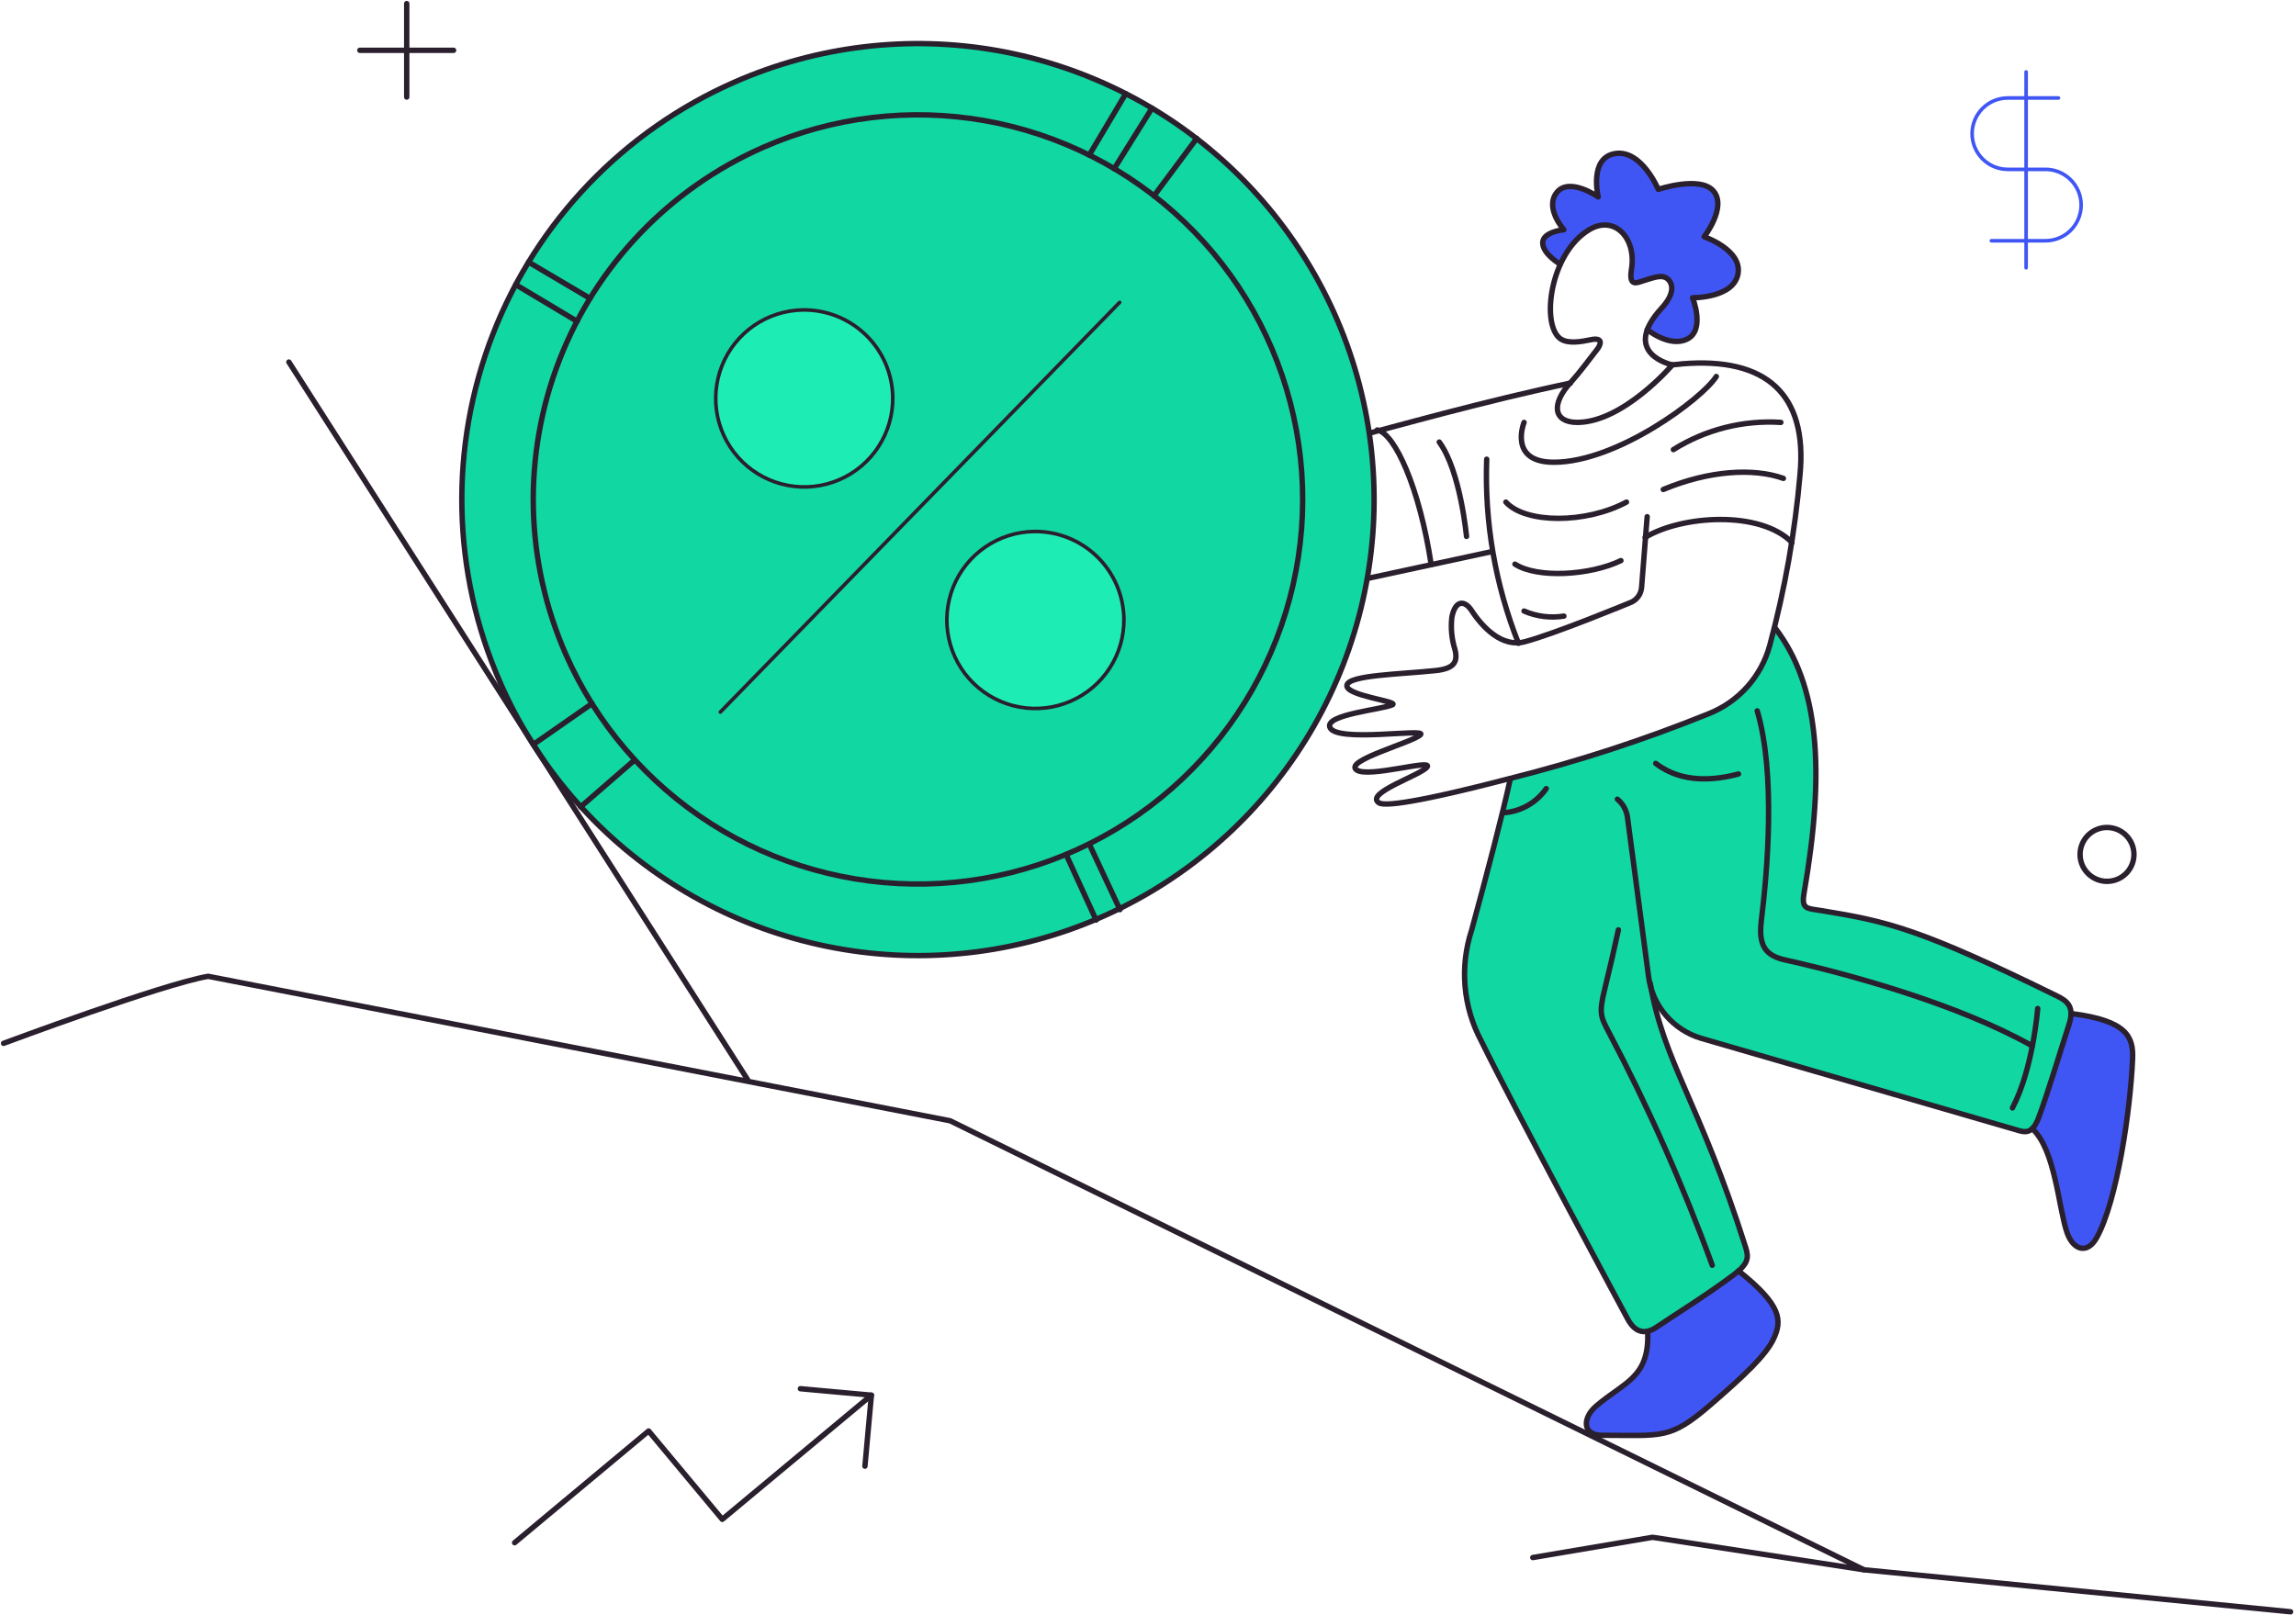 <svg xmlns="http://www.w3.org/2000/svg" width="638" height="449" viewBox="0 0 638 449" fill="none"><path d="M458.542 273.455C459.358 277.004 461.098 280.273 463.585 282.932C466.072 285.592 469.219 287.546 472.705 288.599L560.052 313.977C562.717 314.817 564.712 315.39 566.502 310.612C569.072 303.757 572.629 291.811 574.914 284.815C576.566 279.755 574.364 278.195 571.55 276.823C533.273 258.033 524.432 256.116 506.221 253.126C502.013 252.435 500.491 252.838 501.328 248.078C507.194 214.17 505.536 190.453 493.198 174.469C492.778 176.153 492.375 177.701 491.935 179.379C490.793 183.681 488.647 187.653 485.674 190.965C482.701 194.281 478.986 196.842 474.831 198.445C456.898 205.689 438.487 211.684 419.728 216.392C417.345 227.187 413.068 243.444 408.933 258.594C407.282 263.627 406.666 268.94 407.122 274.218C407.578 279.496 409.097 284.625 411.586 289.301C420.706 307.945 452.104 366.274 452.104 366.274C453.368 368.798 455.88 371.866 460.237 368.936C466.952 364.427 473.83 360.236 481.548 354.495C485.891 351.266 485.989 349.603 485.054 346.644C472.21 306.039 462.33 295.469 458.542 273.455Z" fill="#11D7A3"></path><path d="M434.429 63.848C434.429 63.848 428.961 57.819 432.466 53.473C435.971 49.127 443.978 54.734 443.978 54.734C443.978 54.734 441.313 43.797 448.743 42.678C456.174 41.559 460.661 52.633 460.661 52.633C460.661 52.633 472.437 48.704 476.084 53.191C479.73 57.678 473.419 65.811 473.419 65.811C473.419 65.811 484.067 69.457 482.815 76.171C481.563 82.885 470.195 82.762 470.195 82.762C470.195 82.762 473.983 91.738 468.653 94.273C463.608 96.659 457.576 91.609 457.576 91.609C458.485 89.291 459.871 87.19 461.642 85.441C465.3 81.527 464.601 78.98 463.746 77.869C462.226 75.889 459.815 76.871 457.015 77.728C454.77 78.416 452.393 79.832 453.23 74.643C454.637 65.952 448.499 59.563 441.454 63.707C437.799 66.031 434.995 69.474 433.459 73.524H433.318C433.318 73.524 428.618 70.577 428.552 67.632C428.468 64.536 434.429 63.848 434.429 63.848ZM568.186 305.844C569.564 301.351 573.015 291.143 574.353 287.056C575.034 285.353 575.46 283.557 575.617 281.729C591.181 283.833 592.841 288.317 592.582 294.346C591.969 308.647 588.265 333.774 582.627 343.982C579.983 348.759 576.123 347.504 574.353 342.577C571.896 335.734 571.13 319.586 564.681 313.695C564.692 313.695 565.907 313.263 568.186 305.844ZM443.402 390.95C450.107 385.035 456.494 383.404 457.561 374.686C457.772 373.153 457.819 371.601 457.702 370.059C458.872 369.771 459.97 369.247 460.928 368.516C463.029 367.115 477.333 357.868 483.089 353.375C483.929 354.075 485.471 355.338 486.594 356.179C495.285 363.75 494.871 367.69 492.902 372.021C490.804 376.652 484.499 382.408 475.238 390.529C464.031 400.355 461.916 398.726 445.091 398.942C439.615 399.011 439.603 394.3 443.402 390.95Z" fill="#4056F4"></path><path d="M464.572 101.422C465.553 101.284 466.535 101.284 467.378 101.134C490.931 99.172 502.264 109.685 500.186 131.838C498.788 147.9 495.972 163.806 491.771 179.37C490.608 183.664 488.454 187.624 485.484 190.937C482.514 194.246 478.81 196.816 474.668 198.436C456.736 205.68 438.325 211.678 419.567 216.383C388.862 224.378 384.102 223.802 383.112 223.115C379.218 220.404 395.03 215.402 396.572 213.16C398.115 210.918 380.205 216.326 376.942 214C373.339 211.41 392.794 206.293 394.751 204.187C396.437 202.368 370.93 206.564 369.511 202.083C368.403 198.575 383.973 197.222 386.897 195.912C389.018 194.966 373.704 193.389 374.28 190.444C374.827 187.638 388.868 187.446 398.955 186.381C403.868 185.86 405.232 184.145 404.282 180.49C403.377 177.592 403.09 174.532 403.442 171.516C404.441 166.584 407.08 166.894 408.91 169.695C412.122 174.61 417.478 179.992 423.633 178.389C431.928 176.227 452.795 167.591 452.795 167.591C453.722 167.28 454.536 166.699 455.134 165.927C455.733 165.153 456.089 164.221 456.16 163.245L457.702 143.618" stroke="#2A1F2D" stroke-width="1.5" stroke-linecap="round" stroke-linejoin="round"></path><path d="M414.659 153.299L375.681 161.711C364.604 164.094 355.248 162.805 342.297 146.709L317.48 115.725C305.969 101.295 296.59 87.542 296.59 84.88C296.59 79.699 304.723 89.084 307.385 89.772C310.047 90.46 297.488 77.734 298.693 73.944C300.017 69.756 312.01 83.625 314.522 84.739C316.761 85.726 301.911 64.429 306.251 63.007C309.621 61.902 319.009 77.026 321.251 79.412C322.793 81.233 316.358 63.436 319.288 63.007C322.094 62.596 326.747 69.166 331.908 81.794C333.741 86.278 335.937 87.084 339.197 85.018C341.673 83.253 344.508 82.057 347.5 81.515C352.56 81.087 352.968 83.478 350.864 86.143C347.215 90.768 345.229 98.084 349.181 102.967C354.669 109.151 360.472 115.047 366.566 120.635C368.523 122.462 370.08 123.185 374.42 122.036C387.339 118.615 412.984 111.388 436.391 106.473" stroke="#2A1F2D" stroke-width="1.5" stroke-linecap="round" stroke-linejoin="round"></path><path d="M413.117 127.643C412.483 145.129 415.49 162.554 421.946 178.818" stroke="#2A1F2D" stroke-width="1.5" stroke-linecap="round" stroke-linejoin="round"></path><path d="M497.941 150.775C489.109 141.802 467.377 143.203 457.141 149.374" stroke="#2A1F2D" stroke-width="1.5" stroke-linecap="round" stroke-linejoin="round"></path><path d="M397.694 156.945C394.468 135.649 387.599 120.491 382.692 119.51" stroke="#2A1F2D" stroke-width="1.5" stroke-linecap="round" stroke-linejoin="round"></path><path d="M327.591 83.478C320.517 86.555 314.341 91.379 309.644 97.496" stroke="#2A1F2D" stroke-width="1.5" stroke-linecap="round" stroke-linejoin="round"></path><path d="M335.721 91.608C335.721 91.608 328.993 102.124 330.253 111.238" stroke="#2A1F2D" stroke-width="1.5" stroke-linecap="round" stroke-linejoin="round"></path><path d="M449.431 222.142C450.973 223.405 451.976 225.21 452.234 227.187C452.668 230.551 458.122 271.634 458.122 271.634C458.671 275.562 460.337 279.249 462.922 282.256C465.508 285.266 468.903 287.468 472.705 288.599L560.052 313.977C562.717 314.817 564.712 315.39 566.502 310.612C569.072 303.757 572.629 291.811 574.914 284.815C576.566 279.755 574.364 278.195 571.55 276.823C533.273 258.033 524.432 256.116 506.221 253.126C502.013 252.435 500.491 252.838 501.328 248.078C507.194 214.17 505.536 190.453 493.198 174.469" stroke="#2A1F2D" stroke-width="1.5" stroke-linecap="round" stroke-linejoin="round"></path><path d="M419.705 216.392C417.322 227.187 413.045 243.444 408.91 258.594C407.263 263.63 406.65 268.946 407.111 274.221C407.571 279.499 409.093 284.627 411.586 289.301C420.706 307.944 452.104 366.274 452.104 366.274C453.368 368.798 455.88 371.866 460.237 368.936C466.952 364.426 473.83 360.236 481.548 354.495C485.891 351.266 485.995 349.602 485.054 346.644C472.143 306.022 462.341 295.468 458.554 273.317" stroke="#2A1F2D" stroke-width="1.5" stroke-linecap="round" stroke-linejoin="round"></path><path d="M564.692 313.694C571.141 319.585 571.996 335.705 574.365 342.577C576.057 347.47 579.994 348.759 582.639 343.982C588.288 333.768 591.98 308.646 592.593 294.346C592.852 288.317 591.192 283.698 575.614 281.729" stroke="#2A1F2D" stroke-width="1.5" stroke-linecap="round" stroke-linejoin="round"></path><path d="M457.843 370.059C458.419 382.957 451.394 384.08 443.543 390.808C439.615 394.176 439.756 398.941 445.083 398.941C461.91 398.941 464.014 400.208 475.229 390.529C484.484 382.54 490.787 376.646 492.894 372.021C495.133 367.112 495.276 362.907 483.08 353.234" stroke="#2A1F2D" stroke-width="1.5" stroke-linecap="round" stroke-linejoin="round"></path><path d="M438.351 117.406C451.109 117.337 464.71 101.422 464.71 101.422C464.71 101.422 450.033 98.395 461.766 85.594C465.383 81.642 464.721 79.135 463.87 78.025C462.347 76.042 459.938 77.026 457.138 77.884C454.89 78.571 452.513 79.987 453.354 74.799C454.758 66.107 448.582 59.649 441.574 63.862C430.638 70.441 428.169 90.287 433.585 94.147C435.709 95.661 439.468 94.961 441.997 94.435C445.494 93.695 444.924 95.681 443.819 97.097C441.54 100.015 438.814 103.716 436.529 106.211C430.889 112.309 431.625 117.444 438.351 117.406Z" stroke="#2A1F2D" stroke-width="1.5" stroke-linecap="round" stroke-linejoin="round"></path><path d="M457.702 91.608C457.702 91.608 463.872 96.659 468.779 94.273C473.959 91.749 470.322 82.761 470.322 82.761C470.322 82.761 481.678 82.902 482.938 76.171C484.199 69.439 473.545 65.81 473.545 65.81C473.545 65.81 479.853 57.677 476.21 53.191C472.566 48.704 460.787 52.632 460.787 52.632C460.787 52.632 456.162 41.564 448.869 42.678C441.439 43.809 444.101 54.733 444.101 54.733C444.101 54.733 436.109 49.127 432.606 53.473C429.104 57.818 434.569 63.848 434.569 63.848C434.569 63.848 428.678 64.409 428.678 67.494C428.678 70.579 433.458 73.382 433.458 73.382" stroke="#2A1F2D" stroke-width="1.5" stroke-linecap="round" stroke-linejoin="round"></path><path d="M483.08 215.131C476.772 216.812 467.516 217.934 460.085 212.187" stroke="#2A1F2D" stroke-width="1.5" stroke-linecap="round" stroke-linejoin="round"></path><path d="M429.66 219.198C428.291 221.161 426.495 222.784 424.406 223.949C422.318 225.115 419.992 225.791 417.604 225.926" stroke="#2A1F2D" stroke-width="1.5" stroke-linecap="round" stroke-linejoin="round"></path><path d="M564.692 290.703C543.942 279.064 514.651 271.156 499.363 267.567C493.895 266.286 488.159 266.168 489.408 256.055C491.109 242.319 493.475 215.117 488.289 197.59" stroke="#2A1F2D" stroke-width="1.5" stroke-linecap="round" stroke-linejoin="round"></path><path d="M566.223 280.328C566.223 280.328 564.959 297.02 559.212 307.956" stroke="#2A1F2D" stroke-width="1.5" stroke-linecap="round" stroke-linejoin="round"></path><path d="M449.71 258.456C448.729 263.08 447.204 269.68 445.926 274.86C444.265 281.594 444.803 282.57 446.907 286.636C457.998 307.636 467.648 329.368 475.79 351.677" stroke="#2A1F2D" stroke-width="1.5" stroke-linecap="round" stroke-linejoin="round"></path><path d="M495.559 132.969C487.287 130.025 474.947 130.725 462.175 136.055" stroke="#2A1F2D" stroke-width="1.5" stroke-linecap="round" stroke-linejoin="round"></path><path d="M494.856 117.406C484.355 116.735 473.908 119.382 464.992 124.972" stroke="#2A1F2D" stroke-width="1.5" stroke-linecap="round" stroke-linejoin="round"></path><path d="M476.915 104.648C473.131 110.677 449.437 128.483 431.769 128.483C419.011 128.483 423.498 117.406 423.498 117.406" stroke="#2A1F2D" stroke-width="1.5" stroke-linecap="round" stroke-linejoin="round"></path><path d="M451.955 139.56C440.731 145.589 423.912 145.589 418.444 139.56" stroke="#2A1F2D" stroke-width="1.5" stroke-linecap="round" stroke-linejoin="round"></path><path d="M450.412 155.823C442 159.89 427.276 160.871 420.968 156.804" stroke="#2A1F2D" stroke-width="1.5" stroke-linecap="round" stroke-linejoin="round"></path><path d="M434.569 171.246C430.818 171.845 426.975 171.358 423.492 169.844" stroke="#2A1F2D" stroke-width="1.5" stroke-linecap="round" stroke-linejoin="round"></path><path d="M407.508 149.094C407.508 149.094 405.825 130.866 399.936 122.874" stroke="#2A1F2D" stroke-width="1.5" stroke-linecap="round" stroke-linejoin="round"></path><path d="M553.36 66.915H568.105C569.431 66.952 570.75 66.721 571.985 66.236C573.221 65.758 574.347 65.034 575.297 64.108C576.248 63.182 577.002 62.077 577.518 60.853C578.034 59.636 578.3 58.322 578.3 56.993C578.3 55.672 578.034 54.358 577.518 53.133C577.002 51.916 576.248 50.811 575.297 49.886C574.347 48.96 573.221 48.236 571.985 47.75C570.75 47.273 569.431 47.041 568.105 47.078H557.922C555.291 47.078 552.767 46.033 550.906 44.174C549.046 42.308 548 39.784 548 37.156C548 34.521 549.046 31.997 550.906 30.139C552.767 28.28 555.291 27.234 557.922 27.234H571.995" stroke="#4056F4" stroke-linecap="round" stroke-linejoin="round"></path><path d="M563.006 74.425V20" stroke="#4056F4" stroke-linecap="round" stroke-linejoin="round"></path><path d="M371.132 87.892C361.055 64.936 344.396 45.484 323.263 31.997C302.13 18.509 277.471 11.592 252.407 12.12C227.342 12.648 202.997 20.597 182.45 34.962C161.903 49.328 146.078 69.464 136.977 92.823C127.875 116.183 125.906 141.718 131.317 166.197C136.729 190.677 149.278 213.001 167.379 230.347C185.479 247.693 208.317 259.284 233.005 263.649C257.692 268.014 283.12 264.961 306.071 254.873C336.832 241.345 360.963 216.16 373.163 184.849C385.363 153.538 384.632 118.664 371.132 87.892Z" fill="#11D7A3"></path><path d="M248.076 110.406C248.147 115.272 246.765 120.047 244.12 124.13C241.475 128.213 237.672 131.419 233.202 133.343C228.733 135.267 223.795 135.822 219.012 134.94C214.23 134.056 209.808 131.772 206.319 128.378C202.839 124.987 200.43 120.635 199.414 115.876C198.406 111.118 198.826 106.166 200.623 101.644C202.42 97.123 205.524 93.239 209.528 90.479C213.542 87.722 218.278 86.215 223.142 86.148C229.661 86.071 235.942 88.58 240.618 93.127C245.294 97.675 247.97 103.886 248.076 110.406Z" fill="#1DEDB5" stroke="#2A1F2D" stroke-linecap="round" stroke-linejoin="round"></path><path d="M312.305 171.978C312.376 176.844 311.004 181.622 308.349 185.703C305.703 189.788 301.909 192.997 297.44 194.921C292.97 196.847 288.031 197.404 283.248 196.523C278.456 195.639 274.043 193.358 270.554 189.965C267.064 186.573 264.665 182.223 263.649 177.463C262.632 172.704 263.052 167.751 264.849 163.229C266.646 158.707 269.75 154.823 273.755 152.062C277.768 149.305 282.505 147.796 287.369 147.729C293.887 147.653 300.169 150.161 304.845 154.706C309.513 159.249 312.198 165.46 312.305 171.978Z" fill="#1DEDB5" stroke="#2A1F2D" stroke-linecap="round" stroke-linejoin="round"></path><path d="M200.162 197.921L311.124 84.045" stroke="#2A1F2D" stroke-linecap="round" stroke-linejoin="round"></path><path d="M113.02 1V26.975" stroke="#2A1F2D" stroke-width="1.5" stroke-linecap="round" stroke-linejoin="round"></path><path d="M126.037 13.987H100" stroke="#2A1F2D" stroke-width="1.5" stroke-linecap="round" stroke-linejoin="round"></path><path d="M592.944 236.83C593.074 238.305 592.762 239.786 592.052 241.085C591.34 242.383 590.259 243.441 588.944 244.128C587.629 244.812 586.141 245.088 584.67 244.929C583.199 244.766 581.806 244.174 580.673 243.22C579.537 242.266 578.71 241 578.297 239.578C577.883 238.155 577.903 236.642 578.349 235.229C578.795 233.816 579.651 232.57 580.806 231.642C581.962 230.717 583.368 230.154 584.843 230.027C586.818 229.858 588.781 230.477 590.301 231.753C591.821 233.029 592.772 234.855 592.944 236.83Z" stroke="#2A1F2D" stroke-width="1.5" stroke-linecap="round" stroke-linejoin="round"></path><path d="M139.028 189.809C149.105 212.765 165.764 232.218 186.897 245.704C208.03 259.193 232.689 266.109 257.753 265.582C282.818 265.052 307.163 257.103 327.71 242.739C348.257 228.374 364.082 208.237 373.183 184.877C382.285 161.517 384.254 135.983 378.843 111.504C373.431 87.025 360.882 64.7 342.781 47.353C324.681 30.007 301.843 18.418 277.155 14.053C252.468 9.687 227.04 12.741 204.089 22.828C173.318 36.343 149.177 61.529 136.976 92.844C124.774 124.159 125.512 159.038 139.028 189.809Z" stroke="#2A1F2D" stroke-width="1.5" stroke-linecap="round" stroke-linejoin="round"></path><path d="M157.21 181.834C165.717 201.191 179.774 217.591 197.601 228.957C215.428 240.327 236.227 246.153 257.365 245.701C278.504 245.248 299.034 238.536 316.359 226.418C333.684 214.298 347.026 197.313 354.698 177.61C362.369 157.907 364.026 136.372 359.459 115.728C354.892 95.083 344.305 76.257 329.038 61.63C313.771 47.002 294.509 37.23 273.689 33.549C252.868 29.869 231.423 32.444 212.067 40.951C186.11 52.36 165.749 73.611 155.462 100.032C145.174 126.452 145.803 155.878 157.21 181.834Z" stroke="#2A1F2D" stroke-width="1.5" stroke-linecap="round" stroke-linejoin="round"></path><path d="M636.5 448L517.952 436.33L264.016 311.523L57.84 271.369C45.015 273.568 1 290 1 290" stroke="#2A1F2D" stroke-width="1.5" stroke-linecap="round" stroke-linejoin="round"></path><path d="M80.275 100.632L207.738 300.082" stroke="#2A1F2D" stroke-width="1.5" stroke-linecap="round" stroke-linejoin="round"></path><path d="M517.952 436.33L459.199 427.297L425.927 432.928" stroke="#2A1F2D" stroke-width="1.5" stroke-linecap="round" stroke-linejoin="round"></path><path d="M312.812 26.047L302.669 43.116" stroke="#2A1F2D" stroke-width="1.5" stroke-linecap="round" stroke-linejoin="round"></path><path d="M320.11 30.067L309.596 46.889" stroke="#2A1F2D" stroke-width="1.5" stroke-linecap="round" stroke-linejoin="round"></path><path d="M332.541 38.477L320.667 54.434" stroke="#2A1F2D" stroke-width="1.5" stroke-linecap="round" stroke-linejoin="round"></path><path d="M148.181 206.943L164.508 195.564" stroke="#2A1F2D" stroke-width="1.5" stroke-linecap="round" stroke-linejoin="round"></path><path d="M161.354 224.26L176.382 211.214" stroke="#2A1F2D" stroke-width="1.5" stroke-linecap="round" stroke-linejoin="round"></path><path d="M143.295 79.11L160.364 89.314" stroke="#2A1F2D" stroke-width="1.5" stroke-linecap="round" stroke-linejoin="round"></path><path d="M146.882 72.863L163.951 82.944" stroke="#2A1F2D" stroke-width="1.5" stroke-linecap="round" stroke-linejoin="round"></path><path d="M296.238 237.498L304.587 255.742" stroke="#2A1F2D" stroke-width="1.5" stroke-linecap="round" stroke-linejoin="round"></path><path d="M302.669 234.588L311.204 252.836" stroke="#2A1F2D" stroke-width="1.5" stroke-linecap="round" stroke-linejoin="round"></path><path d="M143 428.8L180.231 397.754L200.701 422.306L242.138 387.793" stroke="#2A1F2D" stroke-width="1.5" stroke-linecap="round" stroke-linejoin="round"></path><path d="M222.409 386L242.137 387.794L240.344 407.522" stroke="#2A1F2D" stroke-width="1.5" stroke-linecap="round" stroke-linejoin="round"></path></svg>